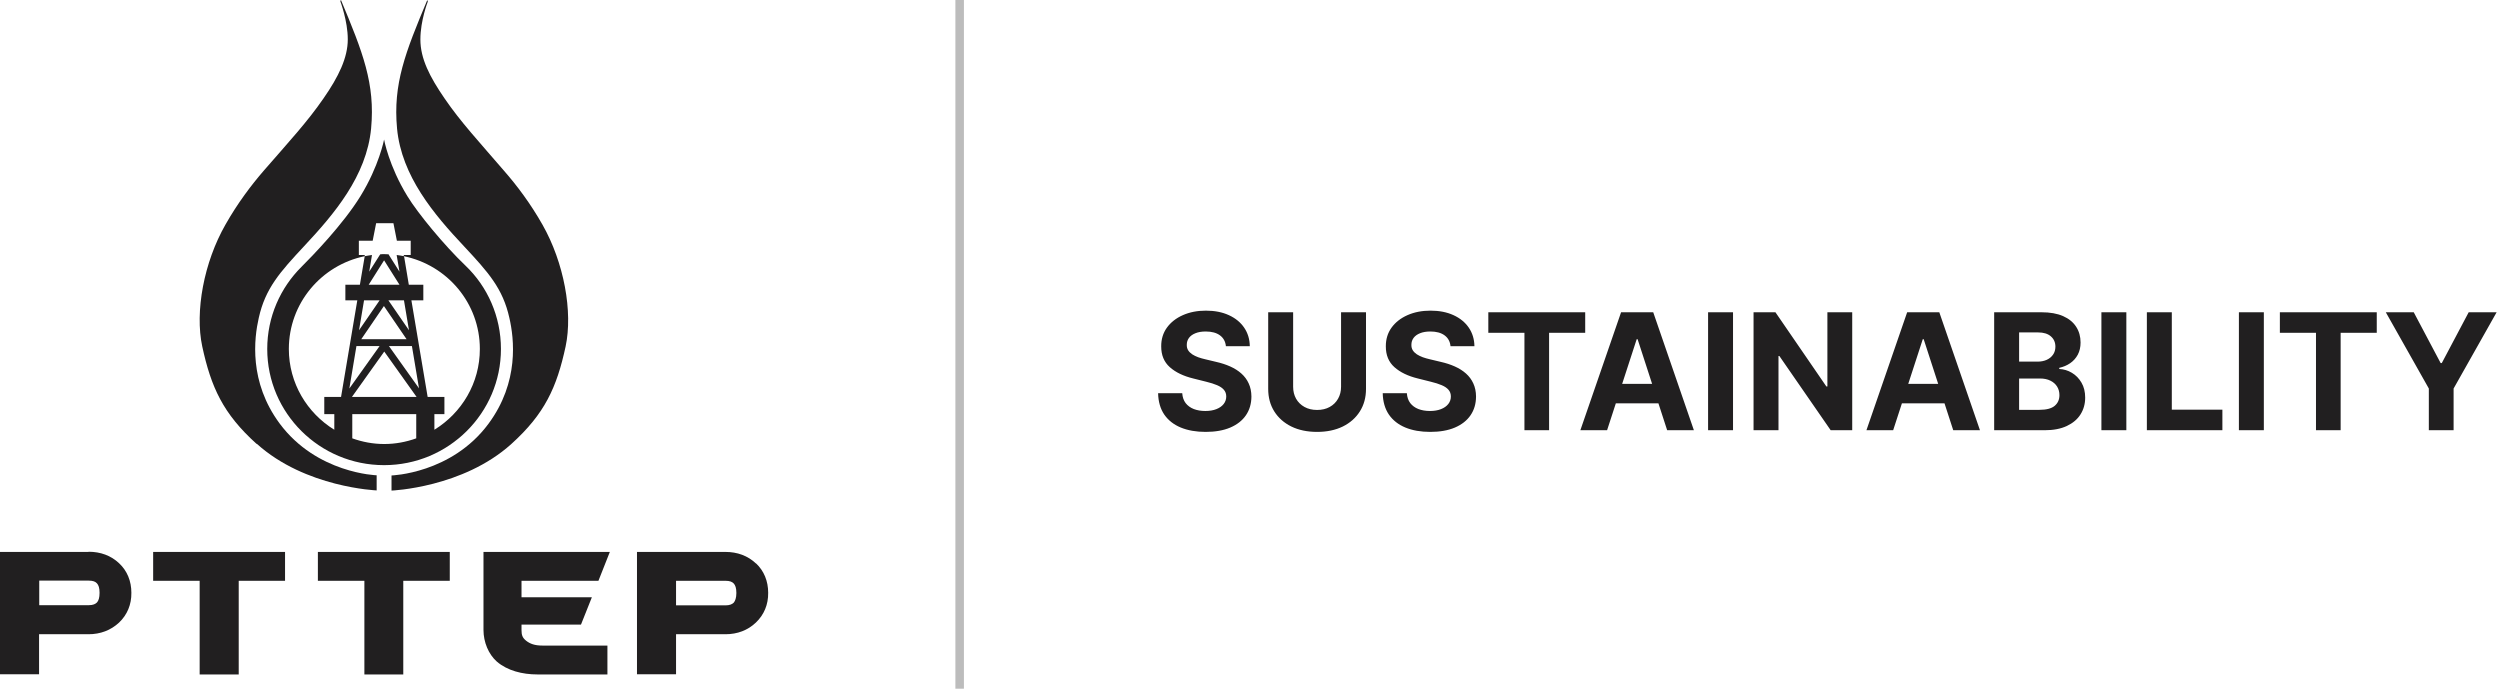 <svg width="586" height="162" viewBox="0 0 586 162" fill="none" xmlns="http://www.w3.org/2000/svg">
<path opacity="0.3" d="M224.942 0L224.942 161.43" stroke="#211F20" stroke-width="2.001"/>
<g clip-path="url(#clip0_8_481)">
<path d="M35.899 136.138H46.799V158.089H55.956V136.138H66.814V135.131V129.371H35.899V136.138Z" fill="#211F20"/>
<path d="M74.512 136.138H85.411V158.089H94.528V136.138H105.427V135.131V129.371H74.512V136.138Z" fill="#211F20"/>
<path d="M20.745 129.371H0V158.049H9.157V148.664H20.745C23.541 148.664 25.972 147.738 27.917 145.925C29.821 144.113 30.834 141.696 30.794 138.957C30.794 136.218 29.821 133.802 27.917 132.03C26.012 130.217 23.541 129.331 20.786 129.331M22.73 141.213C22.366 141.575 21.839 141.857 20.786 141.857H9.198V136.098H20.786C21.839 136.098 22.366 136.339 22.73 136.742C23.095 137.145 23.338 137.789 23.338 138.957C23.338 140.125 23.095 140.81 22.73 141.213Z" fill="#211F20"/>
<path d="M177.184 132.07C175.279 130.257 172.808 129.371 170.053 129.371H149.308V158.049H158.465V148.664H170.053C172.848 148.664 175.279 147.738 177.184 145.925C179.088 144.113 180.101 141.696 180.061 138.957C180.061 136.218 179.088 133.802 177.184 132.029M171.998 141.253C171.633 141.615 171.066 141.897 170.053 141.897H158.465V136.138H170.053C171.066 136.138 171.633 136.379 171.998 136.782C172.362 137.185 172.605 137.829 172.605 138.997C172.605 140.165 172.322 140.85 171.998 141.253Z" fill="#211F20"/>
<path d="M122.243 136.138H140.273L142.947 129.371H113.329V147.657C113.329 150.517 114.504 153.336 116.448 155.068C118.92 157.203 122.445 158.089 125.97 158.089H142.38V151.322H127.145C125.362 151.322 124.268 150.92 123.336 150.195C122.486 149.51 122.243 148.906 122.243 147.697V146.408H136.181L138.733 140.004H122.243V136.178V136.138Z" fill="#211F20"/>
<path d="M108.79 57.758C114.422 63.799 117.866 67.585 119.406 74.553C120.5 79.347 121.756 89.537 114.503 99.324C105.832 111.045 91.772 111.448 91.772 111.448V114.992C91.772 114.992 108.466 114.348 119.851 104.077C127.712 96.988 130.507 90.785 132.574 81.24C134.316 73.103 132.209 61.544 127.144 52.643C124.308 47.648 121.148 43.459 118.15 40.036C112.234 33.148 107.98 28.597 104.211 23.079C100.727 18.004 98.539 13.735 98.539 9.264C98.539 4.793 100.281 0.362 100.281 0.362L100.16 0C95.014 12.285 92.097 19.655 93.069 30.128C94.123 41.284 101.74 50.266 108.79 57.758Z" fill="#211F20"/>
<path d="M60.209 104.036C71.594 114.307 88.288 114.952 88.288 114.952V111.407C88.288 111.407 74.269 111.004 65.557 99.284C58.305 89.496 59.561 79.306 60.655 74.513C62.194 67.585 65.638 63.759 71.27 57.717C78.28 50.226 85.938 41.284 86.991 30.087C87.964 19.615 85.046 12.244 79.901 -0.041L79.779 0.322C79.779 0.322 81.521 4.914 81.521 9.223C81.521 13.533 79.374 17.963 75.849 23.038C72.081 28.516 67.826 33.108 61.87 39.955C58.872 43.419 55.712 47.608 52.875 52.602C47.77 61.503 45.663 73.063 47.405 81.199C49.472 90.745 52.267 96.948 60.128 104.036" fill="#211F20"/>
<path d="M70.663 62.55C65.72 67.464 62.641 74.271 62.641 81.803C62.641 96.826 74.918 109.03 90.031 109.03C105.144 109.03 117.421 96.826 117.421 81.803C117.421 74.15 114.26 67.182 109.114 62.268C104.09 57.475 97.932 49.984 95.501 45.996C91.125 38.867 90.031 32.705 90.031 32.705C90.031 32.705 88.856 38.907 84.48 45.996C80.387 52.642 73.094 60.133 70.663 62.55ZM91.084 70.404H94.69L95.865 77.412L91.043 70.404H91.084ZM95.338 79.507H84.682L89.99 71.733L95.298 79.507H95.338ZM86.424 66.739L90.031 61.02L93.637 66.739H86.424ZM88.977 70.404L84.156 77.412L85.331 70.404H88.937H88.977ZM88.977 81.118L81.886 91.067L83.548 81.118H88.937H88.977ZM97.567 102.747C95.217 103.593 92.705 104.076 90.071 104.076C87.438 104.076 84.925 103.593 82.575 102.747V97.068H97.567V102.747ZM82.494 93.04L90.071 82.407L97.648 93.04H82.494ZM91.165 81.118H96.554L98.215 91.026L91.165 81.118ZM88.126 52.32H92.219L93.029 56.428H96.27V59.771H94.65V60.053C104.86 62.147 112.477 71.089 112.477 81.803C112.477 89.818 108.223 96.786 101.821 100.733V97.068H104.171V93.04H100.241L96.432 70.404H99.228V66.739H95.825L94.771 60.416L94.69 60.053C94.123 59.932 93.556 59.852 92.988 59.771V59.852L93.637 63.678L91.165 59.771L91.084 59.61C90.76 59.61 90.436 59.57 90.112 59.57C89.787 59.57 89.463 59.57 89.139 59.61L89.018 59.771L86.546 63.678L87.194 59.771C86.627 59.852 86.06 59.932 85.493 60.053L84.358 66.739H80.955V70.404H83.75L79.942 93.04H76.011V97.068H78.362V100.733C72 96.826 67.705 89.818 67.705 81.803C67.705 71.089 75.323 62.147 85.493 60.053V59.771H84.115V56.428H87.356L88.167 52.32H88.126Z" fill="#211F20"/>
</g>
<path d="M287.351 81.146C287.243 80.057 286.779 79.211 285.96 78.608C285.141 78.005 284.029 77.703 282.625 77.703C281.671 77.703 280.865 77.838 280.208 78.109C279.551 78.37 279.047 78.734 278.696 79.202C278.354 79.67 278.183 80.201 278.183 80.795C278.165 81.29 278.269 81.722 278.494 82.091C278.728 82.461 279.047 82.78 279.452 83.05C279.857 83.311 280.325 83.541 280.856 83.739C281.387 83.928 281.955 84.09 282.558 84.225L285.042 84.819C286.248 85.089 287.355 85.449 288.363 85.899C289.372 86.349 290.245 86.903 290.983 87.56C291.721 88.217 292.293 88.991 292.698 89.882C293.112 90.773 293.323 91.795 293.332 92.947C293.323 94.639 292.891 96.106 292.036 97.349C291.19 98.582 289.966 99.54 288.363 100.225C286.77 100.9 284.848 101.237 282.598 101.237C280.366 101.237 278.422 100.895 276.765 100.211C275.118 99.527 273.831 98.514 272.904 97.173C271.986 95.823 271.504 94.153 271.459 92.164H277.116C277.179 93.091 277.445 93.865 277.913 94.486C278.39 95.098 279.025 95.562 279.817 95.877C280.618 96.183 281.522 96.336 282.531 96.336C283.521 96.336 284.38 96.192 285.109 95.904C285.848 95.616 286.419 95.215 286.824 94.702C287.229 94.189 287.432 93.6 287.432 92.934C287.432 92.312 287.247 91.79 286.878 91.367C286.518 90.944 285.987 90.584 285.285 90.287C284.592 89.99 283.741 89.72 282.733 89.477L279.722 88.721C277.391 88.154 275.55 87.267 274.2 86.061C272.85 84.855 272.179 83.23 272.188 81.187C272.179 79.513 272.625 78.05 273.525 76.799C274.434 75.548 275.681 74.571 277.265 73.869C278.849 73.167 280.649 72.816 282.666 72.816C284.718 72.816 286.509 73.167 288.039 73.869C289.579 74.571 290.776 75.548 291.631 76.799C292.486 78.05 292.927 79.499 292.954 81.146H287.351ZM314.345 73.194H320.191V91.151C320.191 93.168 319.709 94.932 318.746 96.444C317.792 97.956 316.455 99.135 314.736 99.982C313.017 100.819 311.014 101.237 308.728 101.237C306.432 101.237 304.425 100.819 302.706 99.982C300.987 99.135 299.65 97.956 298.696 96.444C297.742 94.932 297.265 93.168 297.265 91.151V73.194H303.111V90.652C303.111 91.705 303.34 92.641 303.8 93.46C304.268 94.279 304.925 94.923 305.771 95.391C306.617 95.859 307.603 96.093 308.728 96.093C309.862 96.093 310.848 95.859 311.685 95.391C312.531 94.923 313.183 94.279 313.642 93.46C314.11 92.641 314.345 91.705 314.345 90.652V73.194ZM340.002 81.146C339.893 80.057 339.43 79.211 338.611 78.608C337.792 78.005 336.68 77.703 335.276 77.703C334.322 77.703 333.516 77.838 332.859 78.109C332.202 78.37 331.698 78.734 331.347 79.202C331.005 79.67 330.834 80.201 330.834 80.795C330.816 81.29 330.919 81.722 331.144 82.091C331.378 82.461 331.698 82.78 332.103 83.05C332.508 83.311 332.976 83.541 333.507 83.739C334.038 83.928 334.605 84.09 335.208 84.225L337.693 84.819C338.899 85.089 340.006 85.449 341.014 85.899C342.022 86.349 342.895 86.903 343.634 87.56C344.372 88.217 344.943 88.991 345.348 89.882C345.762 90.773 345.974 91.795 345.983 92.947C345.974 94.639 345.542 96.106 344.687 97.349C343.841 98.582 342.616 99.54 341.014 100.225C339.421 100.9 337.499 101.237 335.249 101.237C333.017 101.237 331.072 100.895 329.416 100.211C327.769 99.527 326.482 98.514 325.554 97.173C324.636 95.823 324.155 94.153 324.11 92.164H329.767C329.83 93.091 330.096 93.865 330.564 94.486C331.041 95.098 331.675 95.562 332.467 95.877C333.269 96.183 334.173 96.336 335.181 96.336C336.171 96.336 337.031 96.192 337.76 95.904C338.498 95.616 339.07 95.215 339.475 94.702C339.88 94.189 340.083 93.6 340.083 92.934C340.083 92.312 339.898 91.79 339.529 91.367C339.169 90.944 338.638 90.584 337.936 90.287C337.243 89.99 336.392 89.72 335.384 89.477L332.373 88.721C330.042 88.154 328.201 87.267 326.851 86.061C325.5 84.855 324.83 83.23 324.839 81.187C324.83 79.513 325.275 78.05 326.176 76.799C327.085 75.548 328.331 74.571 329.916 73.869C331.5 73.167 333.3 72.816 335.316 72.816C337.369 72.816 339.16 73.167 340.69 73.869C342.229 74.571 343.426 75.548 344.282 76.799C345.137 78.05 345.578 79.499 345.605 81.146H340.002ZM348.862 78.014V73.194H371.572V78.014H363.107V100.846H357.328V78.014H348.862ZM376.7 100.846H370.435L379.981 73.194H387.515L397.047 100.846H390.782L383.856 79.513H383.64L376.7 100.846ZM376.308 89.977H391.106V94.54H376.308V89.977ZM406.222 73.194V100.846H400.375V73.194H406.222ZM434.16 73.194V100.846H429.111L417.081 83.442H416.878V100.846H411.032V73.194H416.162L428.098 90.584H428.341V73.194H434.16ZM443.757 100.846H437.492L447.038 73.194H454.572L464.104 100.846H457.839L450.913 79.513H450.697L443.757 100.846ZM443.365 89.977H458.164V94.54H443.365V89.977ZM467.433 100.846V73.194H478.504C480.538 73.194 482.235 73.495 483.594 74.098C484.954 74.701 485.975 75.539 486.659 76.61C487.343 77.672 487.685 78.896 487.685 80.282C487.685 81.362 487.469 82.312 487.037 83.131C486.605 83.941 486.011 84.607 485.255 85.129C484.508 85.642 483.653 86.007 482.69 86.223V86.493C483.743 86.538 484.729 86.835 485.647 87.384C486.574 87.933 487.325 88.703 487.901 89.693C488.478 90.674 488.766 91.844 488.766 93.204C488.766 94.671 488.401 95.981 487.672 97.133C486.952 98.276 485.885 99.18 484.472 99.847C483.059 100.513 481.317 100.846 479.247 100.846H467.433ZM473.279 96.066H478.045C479.674 96.066 480.862 95.755 481.61 95.134C482.357 94.504 482.73 93.667 482.73 92.623C482.73 91.858 482.546 91.183 482.177 90.598C481.808 90.013 481.281 89.554 480.597 89.221C479.922 88.888 479.116 88.721 478.18 88.721H473.279V96.066ZM473.279 84.765H477.613C478.414 84.765 479.125 84.625 479.746 84.346C480.376 84.058 480.871 83.653 481.232 83.131C481.601 82.609 481.785 81.984 481.785 81.254C481.785 80.255 481.43 79.45 480.718 78.838C480.016 78.225 479.017 77.919 477.721 77.919H473.279V84.765ZM498.416 73.194V100.846H492.57V73.194H498.416ZM503.226 100.846V73.194H509.072V96.025H520.927V100.846H503.226ZM530.645 73.194V100.846H524.799V73.194H530.645ZM534.402 78.014V73.194H557.112V78.014H548.647V100.846H542.868V78.014H534.402ZM559.232 73.194H565.78L572.086 85.103H572.356L578.661 73.194H585.21L575.124 91.07V100.846H569.318V91.07L559.232 73.194Z" fill="#211F20"/>
<defs>
<clipPath id="clip0_8_481">
<rect width="180.101" height="158.089" fill="white"/>
</clipPath>
</defs>
</svg>
